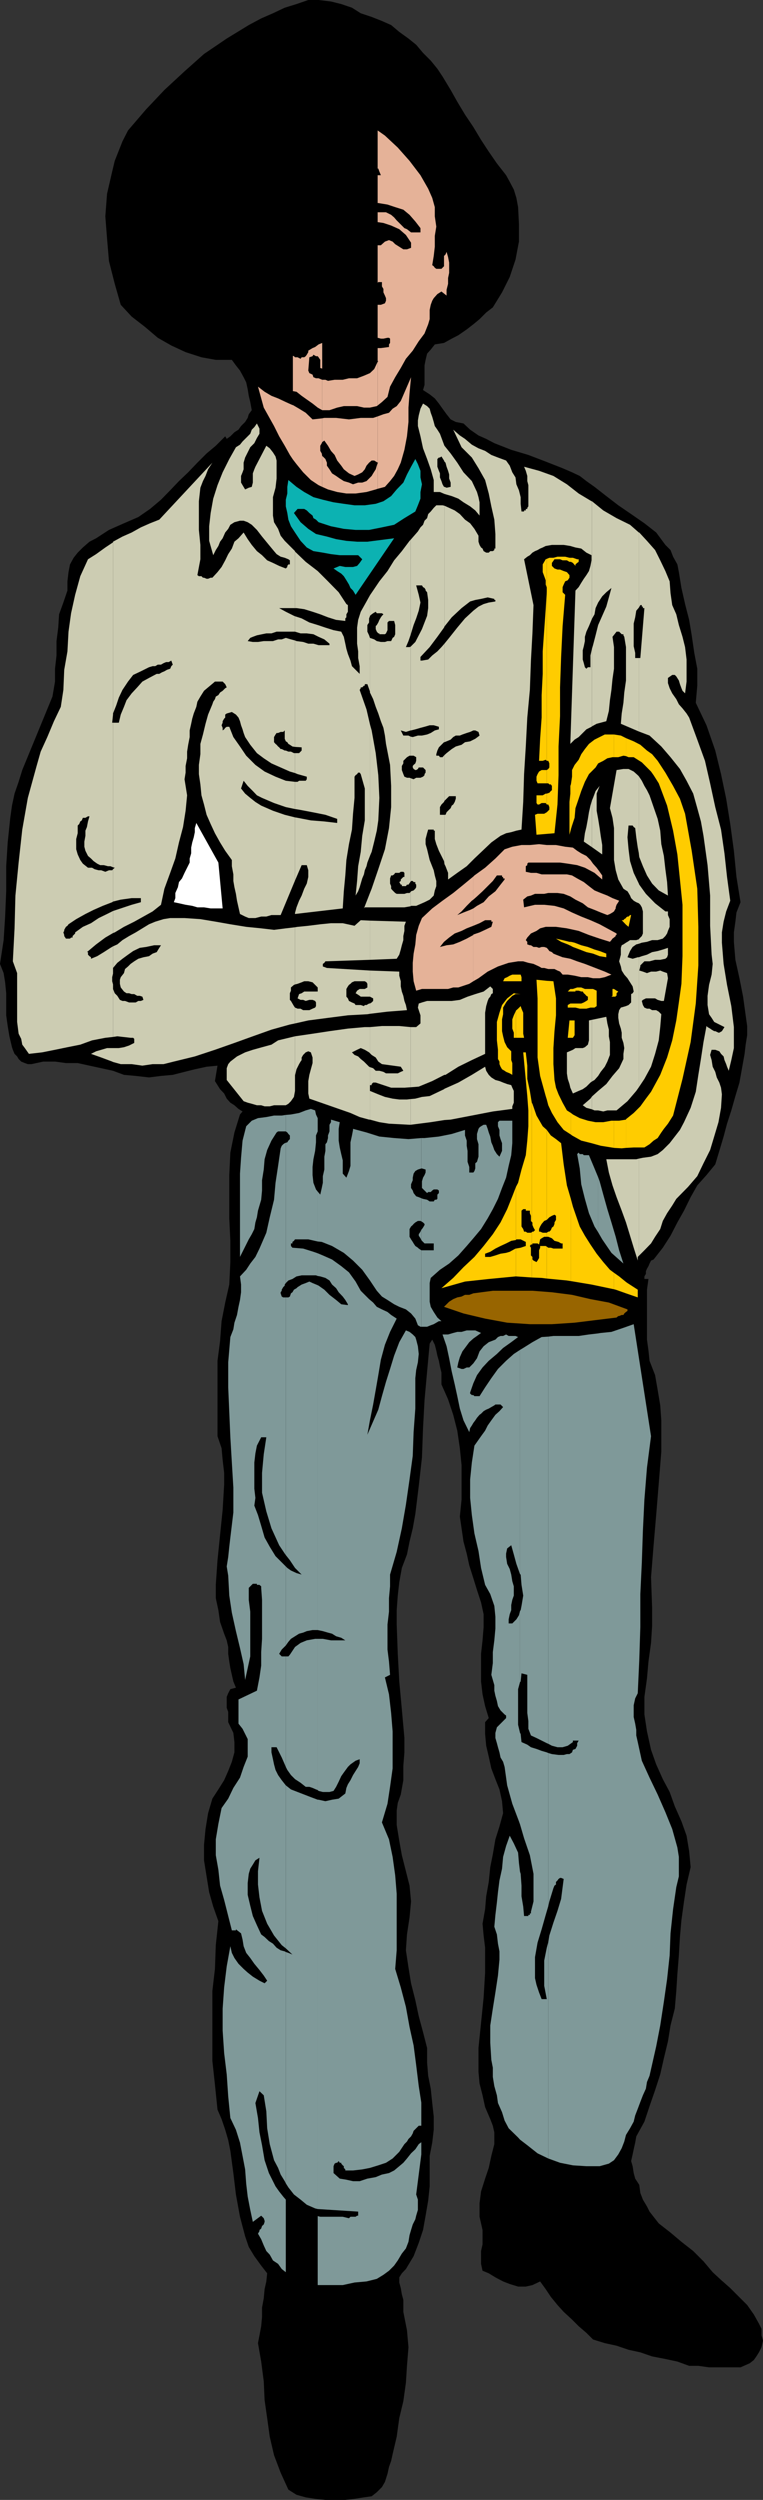 <svg xmlns="http://www.w3.org/2000/svg" width="356.398" height="1167.098"><rect width="100%" height="100%" fill="#333333" stroke="none"/><path d="m206.7 35.7 3.8 6.3 3.098 5.5 3.601 6 3.899 5.797 3.601 6 3.598 5.5 3.8 5.5 4.301 5.5 1.7 3.101L240 88.5l1.2 3.898.8 4.301.398 7.899v8.199l-1.601 8.402-2.7 8.098-3.597 7.203-4.3 7-3.102 2.398L224 149l-2.902 2.398-3.098 2.399-3.902 2.703-3.098 1.598-3.602 2-4.3.699-1.899 2.402-1.699 1.899-.703 2.902-.5 2.598v9.101l-.7 2.399 3.102 2 2.399 1.902 1.902 2.398 1.7 2.399 1.898 2.601 1.902 2.399 2.398 1.203 3.602.7 3.098 2.898 3.902 2.699 3.598 1.601 3.8 2 7.899 3.102 8 2.398 8.101 3.102 7.899 3.098 4.402 1.902 3.598 1.7 3.101 2.398 3.801 2.699 5.5 4.3 5.598 4.301 6 4.102 6.203 4.297 5.5 4.3 4.297 5.801 2.402 2.399 1.2 3.101 2 3.602.699 3.598 1.199 7.402L320 282l1.898 7.398 1.2 7.2 1.199 8.199 1.402 7.402v7.899l-.699 8 5 10.5 4.098 11.8 2.699 11 2.402 11.5 1.899 11.801 1.699 12.5L344 409.4l1.898 11.8L344 426l-.5 4.297-.703 5v4.402l.703 8.399 1.898 8.601 1.7 8.598 1.199 8.703.703 5v4.297l-.703 4.402-.5 4.301-2.399 13.398-1.898 6.301-1.902 6.7-2 6.199-1.598 6-2 6.699-1.902 6.3-4.098 5-4.3 4.801-3.102 5.5-3.098 6.301-3.102 5.5-3.199 6.2-3.601 5.601-4.301 5.5-1.2.5-.699 1.398-.5 1.2-.699 1.199-.5 1.203v1.2l-.699 1.198v1.2h1.898l-.699 5v23.3l.7 5.102.5 4.797L306 642l1.2 6.898 1.198 7.2.5 7v14.601l-1.199 14.899-1.199 14.699-1.203 14.101-1.2 14.899.5 14.203v8.598l-.5 7.902-1.199 8.7-.699 7.898-1.199 8.601v8.2l1.2 7.898 1.898 8.601 2.402 6.801 3.098 6.899 3.199 6 2.402 6.699 3.098 7 2.402 6.703 1.2 7.2.699 7.5-1.899 8.097-1.199 7.902-1.203 8.7-.7 7.898-.5 8.601-.699 8.7-.5 7.902-.699 8.2-2 7.898L312 953l-1.902 7.898-1.7 7.5-2.398 7.399-2.602 7.5L301 990.5l-3.8 6.898-.5 2.899-.7 3.101-.5 2.399-.703 3.101.703 2.399.5 3.203.7 2.598 1.898 2.902.5 3.797 1.199 3.101 1.902 3.2 1.2 2.402 4.3 5.5 5.5 4.297 5.098 4.3 5.5 4.301 4.8 4.801 4.301 5.098 3.899 3.601 4.3 3.801 3.602 3.598 4.301 4.3 3.098 4.403 2.402 4.297 1.2 2.402v3.098l.698 2.402-.699 3.098-1.199 2.402-1.203 1.899-1.2 1.699-1.898 1.5-4.3 1.902h-14.7l-5-.699h-4.3l-5.5-2-5.602-1.203-6.2-1.2-5.5-1.898-5.5-1.199-5.597-1.902-5.5-1.2-5.5-1.699-3.102-3.101-3.601-3.098-3.098-3.102-3.902-3.601-2.899-3.2-3.101-3.8-2.399-3.598-2.601-3.601-3.598 1.699-3.101.703H242l-3.902-1.203-3.098-1.2-3.602-1.898-3.101-1.902-2.899-1.2-.699-3.199v-6l.7-3.101v-6.7l-.7-3.097-.699-3.102v-6.3l.7-5.5 1.898-6 1.699-5 1.203-5.598 1.398-5.5v-5.5l-.699-3.102-1.199-3.101-2.402-5.598-1.2-5.5-1.398-5.5-.5-5.5v-11.101l1.2-11.7 1.198-11.8.7-11.7v-11.601l-.7-5.7-.5-5.5 1.2-6.8.5-6 1.199-6.7.703-6.898 1.2-6 1.198-7 1.899-6L235 846.5l-.5-5.602-1.203-5.5-1.899-4.8-1.898-5-1.203-5.5-1.2-5.098-.5-5.5V804l1.7-1.902-1.7-5.598-1.199-5.5-.699-6v-12.902l.7-6.301.5-6.2v-6l-1.2-5.5-1.902-5.8-1.7-5.5-1.898-6-1.199-5.5-1.5-5.598-.902-6.199-.801-5.5.8-7.902V684l-.8-7.902-1.2-8.2-1.898-7.398-2.402-7.203-3.098-7v-5.5l-.699-2.899-.5-2.601-.703-2.399-.5-2.398-.7-2.703-1.199-2.399-1.199 1.899-1.199 13-1.203 13.402-.7 13-.5 13.7-1.5 13.398-1.597 13-1.203 6.703-1.5 6.2-1.2 6-2.398 6.3-1.199 6.7-.703 6.198-.5 6.801v6.7l.5 13.699L186.5 785l1.2 13 1.198 13.398v6.7l-.5 6.3v6.7l-1.199 6.699-1.402 3.902-.5 3.598V852l1.203 7.398 1.2 6.7 1.898 7.5 1.699 6.699.703 7.402-.703 7.5-1.2 7.899-.5 7.402 1.2 8 1.203 7.398 2 7.899 1.598 7.5 2 7.402 1.902 7.399v6.8l.5 6.2 1.2 6 .698 6.699.7 6.3v6.2l-.7 6-1.199 6.203v14.2l-.699 6.698-1.203 7-1.2 6.7-2 6-2.398 6.199-3.601 6-1.899 2-1.199 1.902v2.399l.7 2.601.5 2.899.698 2.601v5.598l1.7 8.601.699 7.899-.7 8.703-.5 7.898-1.199 8.602-1.898 7.898-1.203 8.7-1.899 8.101-.699 3.2-1 2.8-.699 3.2-1.203 3.8-1.399 2.399L176 1163.5l-2.402 1.898-3.598.5-4.402.7-4.301.5H152l-4.8-.5-4.403-.7-4.297-1.199-3.8-2.402-3.602-7.899L128 1146.2l-2-8.601-1.203-8.7-1.2-8.398-.398-8.8-1.199-9.2-1.5-8.602.7-3.601.8-4.297.398-4.3v-4.403l.801-4.297.399-4.3.8-3.602.399-3.801L122 1057.7l-3.203-4.402-2.598-4.297-1.699-5-2.402-9.102-1.899-10.398-1.199-10-1.402-10.402-1-5-1.399-4.801-1.699-5-1.902-4.399-1.2-11.699-1.199-11.101V929.5l1.2-10.3.398-11.102 1.203-11.2-2.402-6.8-1.899-6.7L96.5 876l-1.203-7.5v-7.203l.703-7.399 1.2-7.398 2-6.8 2.8-4.302 2.7-4.3 1.898-4.301 1.699-4.297 1.203-4.402v-4.801L109 809l-2.402-5v-4.8l-.7-1.903v-5.098l.7-1.699 1-1.902 2.601-.7L109 785l-.703-3.102-.7-3.101-.5-3.098-.5-3.601v-3.2l-.699-3.101-1.199-3.098-1.902-5.5-.797-5.5-1.203-5.601v-6.2l.8-11.5 1.2-11.8 1.203-11.7.7-11.8v-5.5l-.7-6-.5-5.5-1.902-5.598v-35.203l1.199-9.2.703-9.3 1.7-8.7 1.898-8.398.5-10.5v-9.902l-.5-10.5v-20.2l.5-10.5 1.902-9.398 2.598-8.402 1.199-1.399-1.899-1.199L109.5 516l-1.902-1.203-1.7-1.899-1.199-2.398-1.902-2-1.2-1.902-1.199-1.899 1.2-7.199-5.098.5-5.5 1.2-4.8 1.198-5.5 1.399-5.5.5-5.602.703-6.2-.703-5.5-.5-5.101-1.899-11-2.398-5.5-1.203h-5.5l-5.098-.7h-5.5l-5.5 1.2H13l-1.402-.5-1.7-.7-1.199-1.199L8 493.2 6.797 492 6 490.098l-.402-1.2-1.2-5.101-.8-4.797-.7-5v-10.3l-.5-5.102-.699-4.301L0 450l1.7-11.102.698-11 .5-11.8v-11.7l.7-11.101 1.199-11.5.8-5.7 1.2-5.597 1.902-5.5 1.7-5.5L24.5 325.2l1.2-7v-6l.698-6.2v-6.703L27.2 293l.399-6.203 2-5.5 1.902-5.598v-4.3l.5-4.301.7-3.598 1.698-3.102L36.297 258l2.402-2.402 3.098-2.7 3.101-1.601 6-3.899 7-3.101 6.7-2.899 5.5-3.8 5.101-4.301 4.301-4.399 4.098-4.3 4.3-4.098L92.2 216l4.301-4.3 4.297-3.602 4.402-4.399.7 1.2 1.699-1.2 1.902-1.902 1.898-1.2 1.2-1.699L114.5 197l1.2-1.902.5-1.7 1.398-1.898-.7-3.8-.699-2.903-.5-3.098L115 178.5l-1.203-2.402-1.7-3.098-1.898-2.402-1.902-2.598h-7.5l-6.7-1.203-7.398-2.399L80 161.297l-6.3-3.598-6-5.101-6.2-4.801-5.102-5.5-2.8-9.797-2.7-10.602L50 111.297 49.2 101l.8-10.5 2.398-10.402 1.2-5 1.902-4.801L57.2 66l2.597-5.102 8.402-9.8L76.797 42l9.402-8.703 9.098-8.098L105.898 18l10.301-6.3L122 8.597l5.5-2.399 5.5-2.601 5.5-1.7L144 0h4.797l5.8.7 4.801 1.198 5 1.7 4.102 2.601 5.098 1.7 4.8 1.898 4.301 1.902 3.801 3.2L190.797 18l3.601 2.898 3.2 3.801 3.601 3.598 3.098 3.8 2.402 3.602"/><path fill="#e5b298" d="m136.797 214.5 1.703 2.2 3.098 3.8 3.601 3.598 3.598 2.402 1.703.797v-14.399l-.203-1.199-.7-1.199v-2.402l.7-1.2.203-.5v-11.101l-4.5.5-3.203-3.098-3.098-1.902-2.902-1.7V214.5m0-25.402h-.2l-3.097-1.399-3.602-1.699-3.101-1.203-3.2-1.899-3.097-2.398 2.7 9.797 2.398 4.3 2.402 4.301 2.398 4.801 2.602 4.399 2.398 4.3 1.399 2.102v-25.402m0-6.5 1.703.3 2.398 1.899 2.399 1.703 2.703 1.898 2.398 1.899 2.102 1.203v-14.203l-1.703-.7h-1.2l-1.199-.5-.398-1.199-1.5-.699L144 173l.5-6.203 1.5-.5.398-.7 1.2.7h.8l.399.5.8 1.203v3.797l.903.3v-12l-1.703.7-1.598 1.203-1.199.5-2 1.2v.698l-.703 1.2-.5.699-.7.5h-1.199l-.5.703-1.398-.703h-1.203l-.5-.5-.5-.2v16.5"/><path fill="#e5b298" d="m150.5 227.297 2.7 1.203 4.3 1.2 4.297.698h4.3l5.102-.699 4.301-1.199.898-.3v-12l-.398 1.198-.5 1.7-1.203 1.902-.7 1.2-2.398 2.398-2 .699h-1.902l-2.399.8-1.898-.8-2.402-.7-1.899-1.199L157 222.2l-1.902-1.2-1.2-1.902-1.199-1.7V216l-.699-1.703-1.203-1.2-.297-.199v14.399"/><path fill="#e5b298" d="m150.5 206.398 1-.699 1.7 2.399 1.398 2.402 1.699 1.898L157.5 215l1.898 2.398 1.2 1.7L163 221l2.598 1.2 1.699-.7 1.902-1 1.2-1.402.8-1.7 1.2-1.398 1.199-1h1.199l1.601 1v-21.602l-2.101.7H168.5l-5.5.699-6-.7h-5.5l-1 .2v11.101m0-14.898h3.398l3.602-1.203 3.098-.7h6.199l3.203.7h2.797l3.203-.7.398-.3v-20.399l-1.601 3.399-2 1.902-2.797 1.2-3.203 1.199H163l-2.902.699h-3.801l-3.098.5-1.199-.5h-1.5V191.5"/><path fill="#e5b298" d="m176.398 228.2 3.399-.903 2.402-2.7 1.899-2.398 1.699-3.101 1.402-3.098 1.7-6 1.199-6.3.699-6.7v-6.703l.5-6.7.703-7.5-4.8 11.102-1.903 2.399-1.899 1.199-1.699 1.902-2.601.7-2.7 1V216h.301l-.3.2v12m-.001-38.903 2-1.598 2.602-2.402 1.2-4.797 2.398-4.402 2.601-4.301 2.399-4.297 3.199-3.8 2.8-4.403 2.7-3.598 1.703-4.3.7-2.399v-4.3l.5-2.403.698-1.899.7-1.199 1.699-1.902 1.902-1.2 2.399 1.903v-2.703l.699-2.797v-2.703l.5-2.399v-4.8l-.5-2.598-.7-2.402-.5 1.199-.699.703v4.797l-.699.703-.5.5h-2.402l-.7-.5-.5-.703-.699-.5.7-4.297.5-4.3v-5.102l.699-4.301-.7-4.797v-4.3l-1.199-4.302-1.898-4.3-3.602-6.301-5.101-6.7-5.5-6.199-6-5.601-3.399-2.399V78.7h.301l.5 1.399.7 1.699h-1.5v13h.3L181 95.5l3.598 1.2 3.8 1.198 2.899 2.399 2.703 3.101 2.398 3.102v2H192l-1.902-1.5-1.2-.5-1.199-1.203-1.199-1.2-1.203-1.199-1.2-1.398-1.398-1.203-2.402-1.2h-3.899v4.602l2.7.399 3.601 1.199L186.5 107l3.098 2.7 2.402 3.597v2.402l-1.902.7h-1.7l-1.898-1.2-1.902-1.199-1.2-1.203-1.699-.7-1.902.7-1.899 1.703h-1.5V132l.301-.3h1.7v2l.699 1.198v1.602l.699 1.5.5 1.2v1.198l-.5 1.2-1.899.699h-1.5v15.402l1.5.399h1.2l1.902-.399h.7l.5.399v2l-.5.699V162l-3.802.5h-1.5v6l.301.2-.3.198v20.399m44.699 268.801 2.402-1.399 4.297-3.101 4.8-2.399 5-1.699 4.403-.703h2.398l2.399.703 2.402.5 2.598 1.2 1.203.698h1.2l1.898.5H259l1.398.7 1.2.5 1.199 1.402h2.402l3.2.5 3.101.7h3.098l2.402.5h3.098l2.402-.5 3.098-1.2-3.098-1.402-6.203-2.399-3.098-1.199-3.601-1.203-3.2-1.2-3.601-.699-3.098-1.199-1.199-.5-.703-.699-1.2-.5-.5-.703-.699-.797-1.199-.402H253l-1.203.402-1.2-.402H249.2l-1.199-.801h-.5l-1.203-.399V439.7l-.7-.8.7-1.2 1.703-1.902 2.598-1.2 1.699-1.199 2.601-.699h4.801l5.098.7 5.5 1.199 4.8 1.902 5 1.7 4.801 1.5.7-.802.5-.699.699-.5.8-.699v-.5H288v-.703l-7.902-4.297-4.301-1.902-4.297-1.7-4.3-1.898-3.903-1.902-4.297-1.2-4.8-.5h-4.302l-5.101 1.2-.399-3.598 1.899-1.5 1.703-.402 1.898-.801h4.301l1.899-.399h4.3l2.899.399 3.101 1.203 2.399 1.5 3.402 1.7 2.399 1.898 3.101 1.199 2.899 1.203 3.101 1.2 1.2-.5 1.199-.7.699-.5.8-1.402v-.5l.403-1.2.797-1.199.402-.699-3.101-1.203-2.399-1.2-3.101-1.199-2.899-1.199-2.601-2-2.399-1.902-3.101-1.7-2.399-1.398-2.402-.5H253l-2.402-.699H248l-2.402-.5v-2.602l.699-.5v-.699l.5-.5h14.8l3.602.5 4.399.7 3.601 1.199 4.5 2.402 3.598 3.098V408.7l-1.2-1.699-1.398-1.902L277 403.2l-1.203-1.699-1.899-1.902-2.398-1.2-1.902-1.199-2-1.5-3.598-.402-4.3-.797h-4.302l-3.601-.402-4.297.402h-3.902l-4.301.797-3.598 1.203-4.3 4.297-4.801 4.3-5 3.602-.5.5V420l1.699-1.5 2.601-2.402 4.801-4.801 1.899-2.598h2.402v.7h.5v.699h.7v.5L233.796 413l-2.399 3.098-3.101 2.402-2.399 2.7-3.101 1.698-1.7 1.2v8.101L224 431l2.598-1.402h2.902v.699h.7l-.7 2.402-2.902 1.399-2.598 1.199-2.902 1v21.8"/><path fill="#e5b298" d="M221.098 436.297v.203L218 438.2l-3.203 1.5-3.098 1.198-3.101.399-3.098.8 1.898-2.398 2.399-2 2.601-1.902 3.2-1.2 2.402-1.199 3.098-1.199v-8.101l-1.5.699L216.5 426l-2.902 1.2 2-1.7 2.402-2.602 2.398-2.398.7-.5v-10.8L216.5 413l-4.8 3.898-5 3.602-4.802 3.598-4.8 4.5-1.5 3.601-1.2 4.301-.398 4.398-.8 4.301-.403 4.301v4.098l.402 4.5 1.2 4.402 2.699-.8h12.199l2.402-.7h2.399l5.101-1.703 1.899-1.2v-21.8"/><path fill="#ccccb2" d="m52.797 495.797 3.601 1H61.5l5 .703 4.797-.703h5.101l4.801-1.2L91 493.2l9.398-3.101 9.102-3.2 8.598-3.101 8.699-3.098 8.601-2.402 2.399-.5v-7.399l-.5-.699-.7-1.199-.699-1.203-.5-.5V463.7l.5-1.199V461l1.399-1.203.5-.2v-26.699l-4.297.5-5.5.7-6-.7-7-.699-7.402-1.199-6.801-1.203-7.2-1.2-7.398-.5H79.5l-3.102.5-3.898 1.2-2.902 1.203-3.098 1.898-3.102 1.899L60.297 437l-3.098 1.898-2.402 2-2 .899V454.5v-2.602l2-2.398 2.402-1.902 2.598-1.899L62.199 444l3.098-1.5 2.902-.402 3.801-.801h3.2l-.802 1.203-1.199 2-1.902.7-1.7 1.198-2.597.5-2.402.7-1.899 1.199L61 450l-1.203 1.2-1.399 1.198-.5 1.899-1.5 1.902-.398 1.2v1.898l.398 1.703 1.5 1.898 1.2.801h1.199l1.203.399h1.2l1.398.8h1.199l1.203.399.5 1.5-1.203.5h-1.2l-1.199.703h-3.101l-1.899-.703H57.2l-1.199-.5-1.203-1.899-1.2-1.199-.8-2v-2.101 24.5l2-.301L61 484.5h1.2l.5.5v1.898l-2.403 1.2-2.399.8-2.398.399h-2.703v6.5m0-6.5H50l-2.703.8-2.399.7L42.5 492l4.797 1.7 5.101 1.898.399.199v-6.5"/><path fill="#ccccb2" d="m52.797 459.598-.399-1.5v-1.899l.399-1.699v-12.703l-1.2.703-3.097 2-3.102 1.898-2.898 1.2v-.7l-.703-.5-.7-.699V444.5h-.5l4.301-3.602L49.2 437.7l3.598-2.101v-10.301L50 426.699l-3.902 1.899L42.5 431l-3.8 1.7-3.602 2.597v.5l-.7.703-.5.5v.7H33.2l-.5.5h-1.902L30 437v-.5l-.402-1.203.402-.7v-.5l.797-1.398.703-.5.5-.699 3.598-2.402 4.3-2.399 3.801-1.902L48 422.898l4.398-1.699.399-.3v-15.102l-.399.5h-1.5L49.2 407l-1.902-.703h-1.2l-1.898-.5-1.199-.7h-1.902l-2.399-1.898-1.2-1.699-1.203-2.602-.7-2.398v-4.8l.7-2.7v-3.602L37 384.7l.5-1.199.7-.5.5-1.203h1.198l1.2-.7h.699l-.7 2.403-.5 2.598-.699 1.699v2.402l-.5 2.7v2.398l.5 1.902 1.2 2.399 1.402 1.199L43.7 402l1.698 1.2 1.399.698H48.5l1.898.5h1.2l1.199.5v-67.5h-.399l.399-3.8v-80.399l-3.598 2.399-4.3 3.101-3.801 2.399L37.5 269l-2.402 8.7-1.899 8.597L32 294.898l-.5 9.2-1.5 8.601-.402 9.399-1.2 7.902-3.199 6.7-3.101 7.398-3.098 6.8-1.902 6.7L13 372.5l-2.602 14.797L8.7 402.699l-1.5 15.399-.402 15.3L6 448.797l2 5.5v22.8l.7 5.5L9.897 485l.5 2.7 1.2 1.597L13.5 492l6.2-.703 6-1.2 5.8-1.199 6-1.199 5.5-2 6.2-1.199 3.597-.402v-24.5"/><path fill="#ccccb2" d="m52.797 435.598.8-.301 4.301-2.598 4.801-2.402L67 427.898l4.297-2.398 3.902-3.102 1.598-7.5L79.5 407.5l2.398-6.703 1.7-7.5 1.902-7.2 1.2-7.597.698-7.203-1.199-7.5.5-3.098v-3.101l.7-3.598v-3.102l.5-3.199.699-3.601V341l.699-3.102.5-2.398.703-2.402L91.7 330l.5-2.402 1.398-2.399 1.699-2.699 1.902-1.602 2.399-2 .8-.699H104l1.2 1.2.698 1.5-.699.398L104 322.5l-1.203.797L102 324.5l-1.203.7-.399 1.198-.8 1.2-.399 1.199-2 4.8L96 337.899l-1.203 5-1.2 4.399v4.8l-.699 5v4.301l.7 4.801.5 5.098 1.199 4.3 1.203 4.801 1.898 4.301 2 4.301 2.399 4.297 2.402 3.902 3.098 4.301v2.898L109 408.2v3.098l.5 2.902.7 3.098.5 3.203.698 3.098.7 3.101 2.402 1.2 1.7.699h3.097l2.703-.7h2.398l2.399-.699h4.3l6.7-16.101v-29.5l-4.797-1.2-5.5-1.898-5.5-2.402-2.703-1.7-2.399-1.898-2.398-2-1.902-2.402 1.199-3.598 1.902 2.398 2.399 2.399 1.902 2 2.398 1.203 5.602 2.398 5.5 1.899 4.297.902V365l-4.297-.5-4.8-1.902-5.102-2.399-4.301-3.101-4.297-4.301-2.902-4.297-3.098-4.402-1.902-4.801h-1.2l-.699.5-.5.703-.699.5v-1.203l-.5-1.2.5-1.199v-.699l.7-1.199.5-.5v-1.402l.698-.5 2.399-.7 1.902 1.2 1.2 1.402.699 1.7.5 1.898.699 1.902.5 1.7.703 1.898 2.398 3.601 3.102 3.899 3.2 2.402 3.597 2.398 4.3 1.899 4.301 1.902 2.399.7v-9.301h-.5l-1.399-.7H134.7l-1.199-.5h-.5l-1.402-.699h-.5l-.7-.8-.5-.399-.699-.8-.5-.403-.699-.797v-2.402l.7-1.2.5-.699h.698l1.2-.5h1.199L133 341v3.898l.5 1.2.7.402.5.797.698.402 1.2.801 1.199.2V299l-1.899-.5-2.398-.703-1.902.703h-1.7l-2.398.797h-4.3l-2.7.402h-2.402l-2.399-.402 1.2-1.5 1.199-.5 1.902-.7 2.398-.5 2-.398h2.399l2.402-.8h8.598v-7.2l-.5-.199-3.797-1.902-3.102-1.7h7.399v-26.601L133 252.5l-1.902-2.402-1.2-3.2-1.898-3.101-.5-3.098v-8.601l1.2-4.399.5-4.3V215l-.5-1.902-1.2-1.899-1.5-1.902-1.602-1.2-5.101 9.801-.5 1.2-.7 1.902v4.297l-.5 2-1.398.402-1.699.801-1.203-2-.7-1.203v-3.098l.7-1.699.5-1.402V216l.703-2.402 1.2-2.399 1.198-2.402 1.899-1.899L120 204.5l1.2-2v-2.402l-1.2-2.399-1.203 1.7-1.2 1.199-.699 1.902-2.398 2.398-1.203 1.2-1.2 1.5-1.898 1.199-3.101 5.5L104 220.5l-2.402 6-2 6.297-1.2 6.703-.699 6.2v6.8l1.899 6.7 1.199-2.403 1.203-1.899.797-2 1.203-1.601 1.2-2.7 1.398-1.699 1-1.898 1.902-1.203 2.598-.7h1.699l1.902.7 1.899 1.203 2.402 2.398 2.398 3.102 3.2 3.898 2.402 2.899 1.2 1.402 1.898 1.2 1.902.5 1.7.699.698.5v1.902h-.699l-.5.7v.5l-.699.698-3.102-1.199-2.898-1.402-2.703-1.2-2.399-2.398-2.398-1.902-2.402-2.899-1.899-2.699-1.902-3.101-2.399 2.699-1.898 1.601-1.203 3.2-1.7 2.601-1.398 2.899-1.699 3.101-1.902 2.399-2.399 2.601h-.8l-1.2.5H96.5l-1.203-.5h-.5l-.7-.699h-1.199l-.699-.5 1.399-7.402v-6.7l-.7-7V234l.7-6.3 1.199-3.102L96 222.199l1.2-3.101 2-3.098-24.802 26.598-4.3 1.699-4.301 1.902-4.297 2.399-4.3 1.902-4.403 2.398v80.7-.5l1.5-3.801 1.203-3.598 1.7-3.601 2.597-3.899 2.402-3.101 3.598-1.7 3.8-1.898 1.7-.5H72.5l1.2-.703h1.5l1.198-.7 1.2-.5h1.199l1.203-.699.7 1.899-.7.703-.5 1.2-1.5.5-1.203.698-1.2.5-1.199.7H73.2l-3.601 1.902-3.098 1.7-2.402 2.698L61.5 323.7l-2.402 3.2-1.2 3.101-1.5 3.598-.898 3.8h-2.703v67.5l.8.2-.8.699v15.101l3.601-.898 5.102-.703h4.297v1.902l-4.297 1.2-7.203 2.398-1.5.5v10.3m85 66.5.703-2.899 1.2-2.402.698-1.2.5-.699V493.7l.7-1.199.5-.5.699-.703 1.203-.5 1.2.5.8 2.402v2.598l-.8 2.902-.7 2.598-.5 2.902v5.801l.5 2.398 19.2 6.7 4.3 1.902 4.398 1.2h.399v-24.5l-.399-.2-1.199-1.203-1.199-1.2-1.5-1.199-1.203-1.199-1.7-.699-1.199-1.203 2.399-1.2 1.703-.8 1.898.8 2 1.2.399.402v-12.2h-2.399l-7.898.7-8.602 1.198-7.898 1.2-8.203 1.199v18.3"/><path fill="#ccccb2" d="m137.797 483.797-7.899 1.902-3.101 2-4.399 1.2-4.3 1.199-3.598 1.199-3.8 1.902-3.102 2.399-1 1.199-.7 1.902v5.5l7.899 9.899 1.902.699 1.899.5L120 516h2l1.598.5H126l2-.5h5.5l1.2-.703 1.198-1.2 1.399-2 .5-2.8v-25.5m0-6 6.203-1.399 9.2-1.199 9.3-1.199 9.098-.5 1.199-.203V468.5h-.399l-1.199.7h-.8l-.399.5-1.5-.5h-2.402l-.5-.7-1.2-.5-1.398-.703-.5-1.2-.703-.8v-3.598l.703-1.199.5-.703.7-.5.698-.7 1.2-.5h4.8l.801.5.399.7V461l-1.2.7H168l-1.203.8-.7 1.2.7.398 1.203.8.5.399h4.297v-12.2l-20.098-1.199-1.902-.699V450l.703-.5.5-.703 20.797-.7v-18.3l-4.297-.2-2.902 2.602-5.5-1.199h-5.5l-5 .5-5.598.7-5 .5-1.203.198v26.7l1.203-.301 1.898-.7 1.2-.5H144l2 .5 1.2 1.2 1.198 1.203v1.898h-6.3l-1.2.801-1.199.399-.699 2 1.398.699h1.2l1.199.5 1.703-.5h1.5l1.2.5.398.703v1.7l-.399.698-1.199.5-1.5.7h-2.902l-1.2-.7H139l-1.203-.5v7.399m0-51.097 22.3-2.602.5-8 .7-7.399.5-7.199 1.203-7.402 1.398-6.801.5-7.399.7-7.398v-9.902l.5-.7.699-.5.5-.699H168l.5.7 1.898 6.699V383l-1.199 7.2-.699 7.5-1.203 6.698-.5 6.899-.7 6.8 1.2-2L168 414.2l.5-1.699.7-2.402.8-1.899.398-1.902.801-1.899.399-1.699 1.199-3.101v-61.5l-1.598-6.899-3.199-9.101.5-.801v-.399h.7l.8-.8h.398v-.7h1.2l1.199 3.399v-25l-.399-1.2-.8-1.699v-3.101l.8-1.2V288.7l.399-1v-9.8l-1.598 2.898-2.699 4.8-1.203 3.801-.5 3.602v7.5l.5 3.598v3.101L168 311v3.598l-1.902-1.899-1.7-1.699-.699-2.602-1.199-3.101-.703-2.399-.5-2.398-.7-3.203-1.199-2.399-3.601-.699L152 293l-3.602-1.203-3.898-1.2-3.602-1.898-3.101-1v7.2l2.601.8h2.899l3.101.399 2.399 1.199 2.703 1.203 2.398 2v.7h-5.101l-2.399-.7H144l-2.402-.8-3.098-.403-.703-.297v49.7l3.101.198v1.5l-1.199 1.2h-1.902v9.3l1.203.5 4.297 1.2v1.199l-.5.703h-3.098l-.699.5h-1.203v12.7l1.902.3 6.301 1.2 6 1.198 5.5 1.899v1.902l-6-.699-6.3-.5-6.2-1.203-1.203-.2v29.5l3.101-7.199h2.399l.703 2.399v3.101l-.703 3.102-1.2 2.398-1.199 3.2-1.199 2.402-1.199 3.098-.703 2.601v.5"/><path fill="#ccccb2" d="M137.797 283.898h.703l3.598.5 3.902 1.2 3.598 1.199 3.601 1.402 3.801 1.2 4.297.5v-1.2l.5-.5v-1.402l.703-1.2V282.5l-.703-.5-3.598-5.5-5-5.102-4.8-4.8-5.602-4.301-5-4.797v26.398m35 238.802 4.402 1.198 4.5.7 9.598.5h.5v-12l-1.7.199H186.5l-3.102-.399-3.601-.8-3.098-1.2-3.902-1.601v-2.7h.8v-.5l.7-.699h1.203l3.598 1.2 3.601 1.199h6.2l2.898-.2V479.5l-5.297-.5h-8.102l-5.601.5v12.2l.8.8 1.903 1.2 1.2 1.898 1.698 1.199L187.2 498l1.2 1.898-1.2.5-1.402.7h-5.5l-1.2-.7-1.898-.5h-1.7l-1.203-1.199-1.5-.5v24.5m0-49.402 8.203-1 9.098-.7-.5-2.398-.7-1.902-.5-2.399-.699-2-.5-2.398v-2.402l-.699-2.598v-1.902l-13.703-.5v12.199l1.5.8v1.2l-.7.703-.8.5v4.797m0-25.199 12.5-.5 1.203-1.899.7-2.402.5-2 .698-2.399V437l.5-2.402v-2.399l.7-1.902-16.801-.5v18.3m0-24.499h16.101l2.899-.5v-6.7l-.5.5h-1.2l-1.199.399h-3.601l-.7-.399-1.199-1.199-.699-.8v-1.2l-.5-1.199v-2.402l.5-1.399h.7l.699-.5.5-.699h1.902l.7-.5h1.198l.5.5v1.898h-.5l-1.199 1.2v.699l-.699.5.7 1.203h.5v.7h1.898l.5-.7h.699l1-1.402v-48.301l-.5-.2h-1.2l-1.199-.5-.5-1.199-.699-1.898v-1.902l.7-1.2V355.2l1.699-1.699 1.199-.703h.5v-8.899l-1-.5h-2.399L187.2 341l2.399.7 2.199-.7v-39.102l-.5.2h-1.7l1.2-2.801 1-2.899V252l-.5.5-3.598 4.797-3.601 4.3-3.098 5-3.8 4.801-2.903 4.301-1.5 2.2v9.8-.199l.8-.703.7-.5 1.203-.7.5.7h2.398l.7.5-.7.703-.5.7-.699 1.198-.5 1.2-.699 1.199-.5.5v1.402l.5 1.2.7.8h.5v.399h2.597l.5-.399.703-1.5v-3.601l.7-.7h2.398l.5 1.899v4.3l-.5 1.2-.7.5-.699 1.5H181l-1.203.402h-1.899l-1.898-.402-1.203-.797-2-.703v25.5l1.5 3.101L175.5 330l1.2 3.098 1.198 3.601 1.2 3.098.699 3.601.5 3.899 1.902 9.8.5 9.801v9.899l-1 9.8-1.902 9.903-3.098 9.297-3.101 9.101-.801 2v6.7m0-6.7-2.797 7.2.398-.5h2.399v-6.7"/><path fill="#ccccb2" d="m172.797 399.598.8-1.899 1.2-4.8 1.203-5.102.7-4.797.5-10.5-.5-10.602-1.2-10.3L173.598 341l-.801-2.902v61.5m19 125.5 9.402-1.2 6.399-1v-14.601l-.2.203-6.699 3.2-3.601.398-3.098.8-2.203.2v12m0-17.5 3.8-.301 6.301-2.598 5.7-2.902v-34.5H199.5l-2.402.703-1.5.5-.399 1.898.399 1.2.8 2.402v3.797l-2 1.703h-2.601v28.098m0-84.5.203-.2h2.398l3.899-1.699 2.402-1.199 1.899-1.902.5-2.399.699-2v-2.402l-.7-2.598-.5-2.402-1.898-4.797-1.199-5-.703-2.402v-2.399L199.5 389l.5-1.703h2.598v.5h.5v3.902l.699 2.399 1.203 3.101 1.2 2.399 1.198 2.402.2 1.398v-23H205.5v-3.601l.7-1.2 1.198-1.199.2-.5V352.5l-.899 1H205.5l-.5-.703h-1.203v-.7l.5-1.699.703-1.5 2.398-2.398h.2v-46l-1.399 1.598-1.902 2-2.399 1.902-1.898 1.898-2.902.5h-.7V306.7l4.301-4.601 3.598-4.801 3.101-4.297.2-.5v-56.402l-.899-.2h-2.902l-1.2 1.2-1.398 1.699L200 240l-.5 1.898-1.203 1.2-.7 1.902-1.199 1.2-1.199 1.898-3.402 3.902v44.398l.203-.699 1.2-3.902 1.198-3.098 1.2-3.601.8-3.801-.8-3.598-1.2-4.402h2.7l.5.8.699.403.5.797v.402l.703.801.5 3.598v3.8l-.5 3.602-1.203 3.098-1.2 3.101-1.5 2.899-1.597 3.101-2.203 2.2V341H192l2-.5 2.398-.703 1.899-.5 2.402-.7h1.899l2.402.7v1.203l-1.902.5-1.899 1.2-1.699.698-2.402.5h-1.899l-2.402.7-1-.2v8.899h1.402l1.2.703v1.7l-.399 1.198-.8.7-.403.5v.699l.402.703.801.5h.398l.801-.5.399-.703h2l.699.703.5.5v1.2l-.5.698v.5l-.7.7-1.199.5h-2l-1.199.699-1.402-.5v48.3l.203-.3h.797l.402.5H194v.703l.398.5v1.2l-.398.698-.8.801-1.2.399-.203.3v6.7m15.801 99.8 2.902-.199 9.898-1.902 9.801-1.899 9.098-1.199V516.5l.703-1.703v-5.5l-.703-1.5-.5-1.2-1.899-.5-1.898-.699-1.703-.699-1.899-.5L229.5 503l-1.203-1.203-1.2-1.899-.5-1.898-6.199 3.797-6.3 3.601-6.5 2.899v14.601m0-21.101h.5l6-3.797 6.3-3.102 6.2-2.898v-19.203l.5-3.098.699-2.402.5-1.2.703-.8.5-1.2.7-.398v-2L229 460.5l-3.102 2.398-3.898 1.2-3.602 1.199-3.601 1.5-3.797.5h-3.402v34.5"/><path fill="#ccccb2" d="m207.598 403.398.5 1 1.199 3.102v3.098l4.3-3.098 4.403-3.102 3.598-3.601 3.8-3.598 4.102-3.902 4.297-3.098 2.601-1.199 2.399-.5 2.402-.703 2.399-.5.8-12.899.399-13 .8-12.898.7-13.5 1.203-12.902.5-13.7.7-12.699.5-13.199-4.403-21.402 1.5-1.2 1.203-.699 1.2-1.199 1.198-.703 1.2-.5 1.199-.7 1.203-.5 1.398-.699 2.899-.5h5.5l3.101.5 2.399.7 2.703.5 2.398 1.902 2.399 1.2v2.398l-.5 2.601-.7 2.399-1.199 1.902-1.199 1.7-1.199 1.898-1.203 2-1.5 1.601-2.399 71.598 2-2 1.899-1.2 1.902-1.898 1.7-1.699 2.398-1.203.203-.2v-36.199l-.703 3.102v5.5h-1.2l-.699.7-.699-.7-.5-1.902-.5-1.7v-4.3l.5-1.899.5-2.402v-2l.7-2.399 1.199-2.601 1.199-2.899.203-.5V234h-.203l-6-3.602-5.5-4.3-6.297-3.899-6.703-2.402-7-1.899.8 1.899.7 2.402v2.399l.5 1.902v9.898l-.5.7v.5h-.7v.699h-.8v.5h-1.2l-.398-3.598v-3.101l-.8-3.2-1.2-2.8-.402-3.2-1.5-2.398-1.2-3.102-1.699-2.398-3.8-1.402-3.098-1.2-2.902-1.898-3.098-1.203-3.102-1.7-3.199-2.699-2.402-1.601-3.098-2.7 3.899 8.2 4.8 4.8 3.102 5 3.098 5.5 1.699 6.301 1.203 6 1.398 6.2.5 6.699v6.8h-.5v.7l-.699.5H229l-.703.703h-1.2l-1.199-.703-.5-1.2-.699-.5-.699-1.199-.5-1.5v-2.8l-1.902-3.2-2-2.601-2.399-1.7-2.402-2.597-2.399-1.703-2.601-1.2-2.2-1V292.5l3.403-4.3 4.598-4.302 4-3.101 2.402-.7 2.7-.5 3.097-.699 3.101.7v.5h.5v.699l-3.101.5-2.399.703-2.398 1.2-2.402 1.898-3.899 3.601-3.601 4.301-3.801 4.797-2.2 2.703v46l1-.402 1.903-.801 1.2-1.2 1.198-.699h1.899l1.203-.5 2-.699 1.598-.5 1.5-.699H222l1.5.7.5 1.698-2 1.5-2.402 1.2-2.399.402-1.601 1.2-2.7.8-1.898 1.2-2.402 1.898-1 .902v21.398l2.199-2.199h3.101v1.2l-.5 1.5-.699 1.199-.699.5-.5 1.199-1.902 1.902-.5 1.2h-.5v23"/><path fill="#ccccb2" d="m207.598 230.598 1 .3 2.402.7 3.098 1.199 2.402 1.703 3.098 1.898 2.402 1.899 2 2.402V234.5l-.5-2.402-.703-2.399-2.399-5.101-3.898-4.098-2.902-4.5-3.098-4.3-2.902-3.602v7.402l.5.5.5 1.898.699 1.899.5 1.703v1.898l.703 1.899v2l-1.902.402-1-.402v3.3m0-3.3h-.2l-.699-1.2-.5-1.5-.699-1.699V221l-.5-1.203-.703-1.899v-3.601l.703-.7h.5l.7-.5 1.198 1.903.2.5v-7.402l-.2-.5-1.898-5.098-1.203-1.902-1.2-1.7-.5-1.898-.699-2.402-.699-1.899-.5-1.902-1.199-1.2-1.902-1.199-1.2 2.399-.8 3.101-.399 2.399v2.601l1.2 4.801 1.199 5.598 1.902 5 1.7 4.8 1.398 5v5.602h2.902l2.098.899v-3.301M276.5 517.898l1.2.5h1.698l2.399.5 1.902-.5H288l5.098-4.3 4.101-4.801 1.2-1.7v-60.699h-.5l-2.399.7-2.402-.7 1.199-2.898 1.203-1.902 1.7-1.2 1.198-.3V438.5l-1.199.398h-2.902l-1.2.801-.699.399-1.199.8-.8.399L290 442.5v3.2l-.8 3.097.8 2.402.398 1.899 1.2 1.902 1.5 1.7 1.199 1.898 1.203 1.902.5 2.398-.5.801-.703.399V468l-1.2 1.2-1.199.5-2.398.698-.8 1.2-.403 1.902v1.7l.402 2.597.801 2.402.398 1.899v2.402l.801 2.398.399 2.399-.399 2.703v2.398l-2 4.301-3.101 3.598-2.899 3.8-3.8 3.2-2.899 2.601v6"/><path fill="#ccccb2" d="m276.5 511.898-.703 1-3.598 3.102 1.7 1.2 1.898.5.703.198v-6m0-7 1.2-.699 1.698-1.902 1.2-1.899L282.5 498l1.2-2.402 1.198-3.098v-6l-.5-2.703v-3.098l-.699-2.902-.5-3.098-6.699 1.399v28.8"/><path fill="#ccccb2" d="m276.5 476.098-1.402.3v9.301l-.5 2-1.399 1.2-1 .398h-3.402l-1.2.8-1.597.7-1.203.5v9.8l.402 2.602.801 2.399.398 1.699 1.2 2.703 2.699-1.203 1.902-.797 1.7-1.203 1.898-1.899.703-.5v-28.8m0-80.598 4.797 3.398V394.5l-.7-4.3-.5-3.602-.699-4.301-.699-3.797v-8l1.399-3.602-1.899 2.399L277 372.5l-.5 1.2v21.8"/><path fill="#ccccb2" d="m276.5 373.7-.703 2.398-.7 3.101-.5 3.098-.699 3.8L273.2 389l-.5 3.898 3.801 2.602v-21.8m-.001-34.602 2.2-1.2 1.898-.5 2.601-.699 1.2-4.8.5-5 .699-4.801.5-5.098.699-4.8v-10.102l-.7-4.801 1.903-2.399h1.2l1.198 1.2h.801v.5l.399.699.8 4.8V317.7l-.8 5.598-.399 4.8-.8 5-.399 4.801 8.398 3.602v-34.3H296.7v-2.403l-.699-3.098v-10.601l.7-2.899.5-3.101 1.198-1.399v-35.101L294.297 245 288 241.898l-6.203-3.601L276.5 234v54.898l1.2-2.101.5-2.899 1.198-2.601 1.899-2.899 1.902-1.898 2.399-2-1.2 4.398-1.199 4.301-1.902 4.301-1.899 4.297-1.199 4.8L277 301.2l-.5 1.7v36.199"/><path fill="#ccccb2" d="m298.398 586.297 2.602-2.598 3.098-3.199 1.902-3.102 2.398-3.601 1.2-3.797 2-3.602 2.402-3.601 1.898-3.098 5.5-5.601 4.301-5 2.899-6 3.101-6.2 1.899-6.3 2-6.7 1.199-6.699.402-6.3-.402-3.102-.797-2.399-1.203-2.398-.7-2.602-1.199-2.398-.5-3.102-.699-2.398.7-2.402h1.699l1.902.699.797 1.203 1.203 1.2.398 1.698.801 1.899.399 1.203.8 1.898 1.2-5 1.199-5.601V479.5l-1.2-9.8-2-9.903L338 450l-.8-9.902v-4.801l.8-5 1.2-4.797 1.898-5-1.5-11.102-1.2-11-1.601-11.101-2.7-10.5-2.398-11.098-2.402-10.5-3.598-9.902L321.9 335l-1.2-1.902-1.902-2.399-1.7-1.902-1.199-2.399L314 323.7l-1.203-2.402-.797-2.399V316.5l2-1.402h1.2l.698.699 1.2 1.902.5 1.7.699 1.898.5 1.203 1.203 1.2.7-5.5v-10.302l-.7-5.8-1.203-4.801-1.7-5.5-1.199-5L314 282.5l-.8-5.602-.403-5.5-2-4.8-2.399-5-2.398-4.801-3.8-4.297-3.602-3.902h-.2v35.101l.7-1.199h.699v.7h.5v.698H301l-1.902 23.301h-.7V341.5l5 1.898 5.5 5.102 4.301 5 4.399 5.5 3.101 5.5 3.098 6 1.902 6.797 1.7 6.203 1.199 6.7 1.902 13.698 1.2 14.2v14.101l.698 13.5.5 4.301-.5 5-1.199 4.797-.699 5.101v4.301l.7 4.301 1.198 1.7 1.2 1.898 2.402 1.199 2.398 1.203-1.199 1.898-1.199.7h-.402l-1.5-.7h-.5l-1.2-.699-.699-.5-1.199-.699-.5-.5-1.402 7.5-1.2 7.898-1.199 7.399-1.199 7.902-2.402 7.5-3.098 6.7-1.902 3.601-2.399 3.098-2.402 3.101-3.2 3.2-2.398 1.898-3.101 1.203-3.801.5-1.899.398v45.399"/><path fill="#ccccb2" d="m298.398 540.898-1.199.301h-14l1.2 6.2 1.699 6 1.902 5.5 2.398 6.3 2 5.5 1.899 6.2L296 582.5l1.898 6v-1.703l.5-.5v-45.399m0-33.3 2.602-3.899 3.098-5.699 1.902-6 1.7-6.3.698-6.2.5-6-1.199-1.203-1.199-.7h-1.902l-1.2-.699H302.2l-1.199-.5-.703-1.199-.5-1.902.5-.5 1.402-.7h4.3l1.2.7 1.698.5h1.2L312 456.699l-.402-2.402-2-.7-1.2-.5-1.898.5h-2.402l-1.899.7-1.902-.7-1.7-.5.5-1.898v-.5l1.903-1.902h2.398l2.602-.7h2.398l2.399-.5.8-.699.403-1.199V442.5l-2.402.797-2.399.703-2.601.5-2.399 1.2-2.402.698-1.399.5v60.7m0-67 1.399-.5 2.402-.399 2.399-.8h2.601l2.399-.7 1.199-1.199.8-1.203.403-1.2.797-1.898v-3.601l-.797-1.899V425.5h-1.203L306 421.7l-4.3-4.403-3.102-4.297-.2-.5v9.2l.7.698.699 1.2.5 1.902v10.297l-.5 1.203-1.2 1.2-.199.3v2.098m0-28.098-2.398-5-1.703-5.5-.7-5.5-.5-5.602.5-5.5h1.903l.5.7.7.5.5 4.3.698 4.801.5 2.7v-36l-.5-.5-1.898-1.7-2.402-1.199h-2.399l-3.199.5-3.102 17.797 1.2 4.5.699 4.8V401.5l.8 4.797 1.2 4.3 2.402 4.301 1.2.801.699.399.5.8.699 1.2.5 1.199L296 420.5l1.2.7 1.198.5v-9.2"/><path fill="#ccccb2" d="m298.398 398.398.2 1.7 1.699 4.3 1.902 4.301 2.399 3.801 3.101 3.2 4.301 2.398-.402-6.301-.801-6-.7-6.2-1.199-5.5-.5-6.3-1.199-5.5-1.902-5.5-1.899-5.5-1.199-2.399-1.199-2-1.203-2.398-1.399-2.102v36"/><path fill="#0cb2b2" d="m194 238.797-5.102 3.101-4.8 3.102-5.7 1.2-6 1.198h-6.3l-5.5-.5-6-1.199-5.801-1.902-1.2-1.2-1.199-.699L146 240.7l-1.5-1.199-1.203-1.203-1.2-.7H139l-1.703 1.903 3.101 4.297 3.602 3.101 3.598 2.399 5.101 1.203 4.301 1.2 4.797.8 5 .398h4.8l12.5-1.601-18 26.402-1.199-2-1.199-1.199-.699-1.602-1.203-2-1.2-1.898-1.199-1.203-1.898-1.2-1.703-1.199 1.703-.699 1.2-.5 2.597.5h3.601l1.899-.5 1.203-1.402 1.2-1.7-1.903-1.898h-8.598l-4.101-.5-3.801-.699-4.399-.703-3.101-1.7-2.899-3.097-2.601-3.902-1.899-2.899-1.199-3.101-.5-3.098-.699-3.102v-3.101l.7-2.899v-3.101l.5-3.2 3.8 3.2 3.598 2.402 4.3 2.399 4.399 1.199 5 1.203 4.8.7 5 .698h4.801l5.102-.699 3.598-1.199 3.601-2.402 2.598-3.098 3.101-3.203 1.7-3.797 1.902-3.602 2-3.601 1.2 2.402 1.198 3.098v3.101l.7 3.2-.7 3.601v3.098l-1.199 3.101-1.199 2.899"/><path fill="#fc0" d="M185.797 543.098v7.199l-.5 7.402v14.2l.5 6.699.703 7.5 1.2 6.699 1.898 7.402-.7 4.301-1.199-1.203-1.199-1.2-1.203-1.898-.7-1.902-.5-1.7V594.7l-.699-1.902-.699-1.7-.5-6.199-.5-5.601-.699-6.2v-6l.7-6.199.5-6.3.5-6 1.398-5.5h1.699M241 595.898l7.398.5V586.5l-.398-.402V582.5l-.5-.8.5-.7h.398v-5.703l-.398.203h-1.703l-.7-.5h-.8l-.399-1.203-.8-1.2V565.2l.8-.699h1.2v.7h1.902v1.198l.5 1.2V570l.398.5v-55.703l-.898-5.5-1.203-5.598V497.5l-.7-6.203h-1.199l1.2 12.902.699 7.5.5 6.7v7.398l-.5 6.703-.7 6.797-2 6.703-1.597 6.2-1 1.898v24.8l.2-.3h2l2.398 1.199v1.902l-2.399.801-2.199.398v13"/><path fill="#fc0" d="M241 582.898h-.203l-2.7 1.5-1.699.5-2.601.399-2.399.8-2.398.7h-2.402v-1.5l2.402-.899 2.398-1.5 2.399-1.199 2.601-1.199 2.399-1.203 2.203-.399v-24.8l-1.703 4.402-2.399 6-3.101 6.2-3.598 5.5-4.3 5.5-4.301 5.097-5.098 4.8-4.8 5-5.5 4.801 11-3.101 11.097-1.2 12.5-1.199H241v-13m0-98.398h3.797l-.399-1.902v-9.801l-.8-1.899-.399-1.199-1.199 1.2-1 .898V484.5"/><path fill="#fc0" d="m241 471.797-.203.5L240 474l-.703 1.898v4.301l.703 1.899v2.402h1v-12.703m0-7.699h2.2l-2.2-.2Zm0 0"/><path fill="#fc0" d="m241 463.898-1-.199-3.102 2.399-2.398 3.101-1.203 3.598-1.2 4.3v8.602l.5 4.399v4.3l.7 1.2v1.199l.5 1.203.703 1.2 1.2.698.698.5 1.7.7 1.199.699v-5.5l-.5-1.399v-4.101l-1.899-1.899-1.199-2.398-.699-2.703-.5-2.399v-5.5l.5-2.398v-3.102l1.398-2.398.5-.703 2.399-2.399 1.5-.8H241v-.2m0-5.8h2.598v-1.899l-.399-1.199H241v3.098m0-3.098h-1.703l-1.2.5-1.199.7-1.199.5-.699 1.398h6V455m7.398 141.398 4.602.2 2.398.3V582l-.5-.3h-2.601v.8l-.5 1.2v3.597l-.7 1.203-.5.7-1.398-.7-.5-.5v-1.203l-.3-.297v9.898M248.398 581h.301v-.5h2.399l.699.5.5-2.402.703-.5 1.2-.7h1.198V575.5H253.5l-1.203-.5h-.5v-1.203l.5-1.2.703-1.199 1.2-1.398 1.198-.5v-42l-1.898-1.703-2.902-5-1.899-5.5-.3-.5V570.5l.3.2v1.198l.5 1.2.7 1.199-.7.703h-.5l-.3.297V581"/><path fill="#fc0" d="m255.398 596.898 9.399.899 1.902.3v-38.199l-1.902-6.5-1.5-9.8-1.2-9.899-2.398-1.902-2.402-1.7-1.899-2.597v42l1.2-1.203 1.199-.7 1.203-.5.7.5v1.903l-.7 1.2v.698l-.5 1.2-.703.5-.5 1.199-.7.703h-.5l-.699.5v1.898h.7l1.699.7 1.203 1.199 1.898.5 1.2.703h.699v2.398H258.5l-1.203-.398h-1.2l-.699-.5v14.898m0-83.601.7 2.703 1.699 3.598 2.601 4.3 2.899 3.602 3.402 2.2v-10.102l-1.902-1.2-2-3.601-1.899-3.899-1.199-3.101-.699-3.598-.5-7.402v-7.5l.5-7.899.7-7.398v-7.902l-1.2-8-3.102-.2v55.399m0-55.399-4.8-.5.5 8.7v27.601l1.199 8.598 2.601 9.402.5 1.598v-55.399m0-68.601L259 389l1.398-13.402.5-13.7V348.5l.7-14.203v-13.399l.5-14.199.699-14.402L264 277.699l-1.203-1.199v-2.402l.5-1.2.703-1.5 1.2-.5.8-1.199V268.5l-1.203-1.402-1.5-.5-1.7-.7h-1.199l-1.398-.5-1.203-1.199v-1.402l1.203-1.7h2.598l1.199.5h2l1.203.7h.7v-1.899h-.7l-2-.5h-3.602l-1.898.5h-1.902l-1.2.5V355.2h.7l.5 1.2v1.898l-.5.703-.7.5v6.2h.7l.5.5h.699l.5.698v2l-.5.399-.7.8-1.199.403v5.098h.7l.5 1.199V378l-1.2 1.2v10.097m0-10.097-1.199.698h-3.101l-1.2.5.7 9.301 4.8-.402v-10.098"/><path fill="#fc0" d="M255.398 370.5h-.5l-1.398.797h-2.902v3.601l.5.7h.699l1.203-.7h1.898l.5.7V370.5m0-11H253l-1.203.7-.7 1.198-.5 1.2v1.902l.5 1.2h4.301v-6.2m0-83.3-.5 8.198-.699 9.801-.699 9.899v10.5l-.5 9.902V335l-.703 9.898-.5 10.301h1.703l1.398-.5.5.5v-79m0-15.301-.5.2-.699 1.199-.699 1.203v3.598l.7 1.902.698 1.898v2l.5 1.399v-13.399m11.302 337.2 9.597 1.601 10.5 2.2v-7.7l-1.899-1.402-3.101-3.598-3.098-3.902-2.902-4.297-2.598-4.102-2.402-4.3-3.2-9.301-.898-3.399v38.2m.001-68.398.5.398 4.3 2.402 4.797 1.2 4.3 1.198 5 .801 1.2.2v-12.7h-1.2l-3.8.7h-3.598l-3.601-.7-3.801-1.199-3.2-1.703-.898-.7V529.7m.001-45.2h.898l.8-1.203v-6.899H266.7v8.102m0-8.102h-.7l-.8 8.102h1.5v-8.102m0-6h2.097l2 .5h3.101l1.899-.5h1.902l1-.699V462.5l-1.699-.8h-3.8l-1.7-.7h-1.902l-2 .7h-.899v1.198h2.098v-.398h1.5l1.203.398h.7l.5.801.5.399.698.8.7.399v1.5l-.7.5-1.199.703-1.199.5h-4.8v1.898"/><path fill="#fc0" d="M266.7 468.5h-.302l-1.199.7v1.198h1.5V468.5m.001-6.8h-.302l-1.199 1.198h1.5V461.7m.001-20.102.898.5 3.199 1.199 3.101 1.203 3.102.7 3.098 1.198 3.101.5V445.2l-3.101-1.2-2.399-.703-3.101-1.2-3.098-.8-3.102-1.2-1.699-.398v1.899"/><path fill="#fc0" d="M266.7 439.7h-.7l-3.203-.802-3.098-.699 2.399 1.5 3.101 1.2 1.5.699v-1.899m.001-52.601.5-1.7 1.198-3.601.399-4.5 1.5-4.399 1.203-3.601 1.7-4.297 1.898-3.602 3.101-3.101 1.2-1.899 2.398-1.199 1.902-1.199 2.399-.5h.699v-10.602H282.5l-2.402 1.2-2.399 1.199-2.601 2-1.899 2.402-1.699 2.399-1.203 2.601-1.899 2.399-1.199 2.402v3.098l-.5 3.402v21.098"/><path fill="#fc0" d="m266.7 366-.302.898v3.602l-.398 3.898V389.7l.7-2.601V366m0-103.703.898.5 1.199 1.402v-.699l.8-.703.7-.5v-1.2h-.7l-2-.699h-.898v1.899m20.098 339.601.8.2 4.801 1.699V598.5l-3.199-2.602-2.402-1.699v7.7m0-66.001 3.601.2 2-.2V522.5v.2l-3.199.5h-2.402v12.698m0-70.601h.8v-.399H288V463.7l.797-.8-.797-.399-1.203-.8v3.597m0-3.598h-.7v3.198l-.5.399h1.2v-3.598m0-108.199h2l2.402-.703 1.2.203v-8.402l-2.399-1.2-3.203-.5V353.5m5.601 250.297 5.5 1.902v-3.601l-4.8-3.098-.7-.5v5.297"/><path fill="#fc0" d="M292.398 535.898 296 535.7h5l2.398-1.5 1.899-1.699 1.902-1.203 1.7-2.598 1.199-1.699 1.902-2.402 1.2-1.899 1.198-1.902 4.399-17.098 3.8-17.199 2.403-18 1.2-17.8v-18l-.5-17.802-2.602-17.699L320 379.9l-2.402-7-3.2-6-3.601-6.2-3.598-5.5-2.601-3.101-2.399-1.7-3.101-2.699-3.098-1.601-2.902-1.2-.7-.3V353l1.2.5H296l3.797 2.398 1.203 1.2 1.898 1.902 1.2 1.2 1.199 1.698 1.203 1.899 1.2 1.902 3.898 10.399 2.8 11.699 2 11.101 1.2 11.7 1.199 11.8v24l-.5 12.899-1.2 8.703-1.199 8.398L314 485.7l-2.402 8-3.2 8.098-4.3 7.902-2.399 3.2-2.601 3.601-3.098 3.098-3.602 2.902v13.398"/><path fill="#fc0" d="m292.398 431.7 1.2 1 1.199-5.5h-.5l-.7.698h-.5l-.699.5v3.301"/><path fill="#fc0" d="M292.398 428.398v.2l-.8.5-.399.5h-.8l2 2.101v-3.3"/><path fill="#fff" d="M104 424.098h-5.602l-3.101-.5h-3.098l-2.402-.7-3.098-.5-3.101-.699-2.399-.5.7-1.902v-2.399l1.199-2.699.5-2.402 1.402-1.7 1.2-2.597 1.198-2.402 1.2-2.399v-1.902l.699-2.399V395.7l.5-2.402.703-2.399.5-2.398v-1.902l.7-2.399 10.3 18.5 2 21.399"/><path fill="#7f9999" d="m133.5 1026.898-1.203-1.398-1.899-2.402-1.699-2.399-3.101-6.199-2-6-1.2-7-1.199-6-.699-6.703-1.203-7 1.902-5.5 2 1.902 1.2 7.5.398 7.899L126 1001l2 7.5 1.898 3.598 1.2 3.101 1.902 3.098.5 1v-108L133 911l-1.902-.5-1.899-1.203-1.699-1.899-1.902-1.199-2-1.902-1.598-1.2-2-4.3-1.902-4.297-1.2-4.8-1.199-5.102v-5.5l.5-4.301.7-2.399 1.199-1.898 1.199-2 1.902-1.203-.699 6.3v6.2l.7 6 1.198 6.3 2.399 6 3.203 5.5 3.598 4.5 1.902 1.5V833.5l-1.902-2.402-1.7-2.399-1.199-2.402-.699-2.598-.5-2.402-.703-3.2V815.7h2.402l1.2 2.399 1.199 2.402 1.402 3.2.5 1.198v-51.601h-1.902l-1.2-1.2 1.2-2 1.902-1.898v-36.902l-1.203-1.2-3.598-3.597-2.699-4.402-2.402-4.301-1.598-5.5-1.5-5-1.703-4.399.5-3.601-.5-4.297v-12.203l.5-4.297.703-3.602 2-3.898h2.398l-1.199 7.898-.8 8.7v9.3l2 8.7 2.398 7.902 3.601 7.898 2.602 3.899.5.703V605.7h-1.203l-.7-.403-.5-1.5v-.5l.5-.7v-.5l.7-1.199.703-.699v-.5l.5-.699v-65.5l-.5.2-.703.5-.7.698-.5 1.2-1.199 8.199-1.199 7.902-.699 7.899-2 8.199-1.602 7.203-3.199 7.398-1.902 3.899-2.399 3.101-1.898 2.899-2.902 3.101.5 3.801v3.598l-.5 3.601-.7 3.2-.699 3.8-1.199 3.602-.5 3.098-1.402 3.601-1 11.801v11.7l.5 11.597.5 11.703.699 11.797L109 694.5v11.598l-1.402 11.699-.5 4.3-.5 4.801-.7 4.399.7 4.3.5 9.301 1.199 8 1.902 8.602 1.899 7.898 1.699 7.5.703 7.399 2.398-11v-20.899l-.699-5.5v-5.601l1.899-1.899H120v.5h1.2l.8.7v.699l.398 5.601v18.2l-.398 6.199v6.3l-.8 5.5-1.2 6.2-8.602 4.101V804.7l1.899 2.399 1.203 2.402 1.2 2.398v8.2l-1.903 4.8-1.7 5L109 834.7l-2.402 5-3.098 4.399-1.5 7.402-1.203 7.2v7.398l1.203 6.8.797 7.399 1.902 6.703 1.899 7.5 1.699 6.7h1.902v-.5l2.399 1.898.699 2.902.5 3.098L115 911.7l1.898 2.399 1.899 2.699 2.402 2.902 2 2.598 1.598 2.402-1.2 1.2-2.398-1.2-3.101-1.902-2.399-1.899-1.902-1.699-2.399-2.402-1.898-2.7-1.203-2.398-.7-3.101-1.699 9.402-1.199 9.797L104 937.7V948l.7 10.5 1.198 9.898.7 10.301 1 10.098 2.601 5.5 1.899 6 1.199 6.203 1.203 6.297.5 6.703.7 6 1.198 6.2 1.2 5.597 3.902-2.899 1.2 1.2.398 1.199v.5l-.399 1.203-.8.7-.399 1.198-.8.7v.5l-.7 1.199 1.5 2.601 1.2 2.899 1.198 2.601 1.602 1.7 1.5 2.699 2.398 1.601 1.7 2.399 1.902 1.5v-33.899"/><path fill="#7f9999" d="m133.5 1019.297 1.2 1.902 2.597 3.301 3.101 2.398 2.899 2.399 3.902 1.703 1.2.297V840.199l-3.2-1.199-3.101-1.203-3.098-1.2-3.102-1.199-2.398-1.898v76.098l3.098 2.902-1.899-.8-1.199-.403v108m0-194.399.7 1.399 1.698 2.402 1.899 1.899 2.601 1.699 2.399 1.902h1.703l1.5.5 1.598.7.8.3v-70.601H147.2l-3.902.699-2.899 1.203-2.601 1.898-2.399 3.602-.699.797h-1.2v51.601m0-56.698 1.2-1.7 1.198-1.402 1.899-1.2 1.902-1.199 1.899-.5 1.699-.699L146 761h2.398V600L146 599l-1.5-.703-1.703.703-1.899.7-1.898 1.198-.5.5-1.203.7-.7 1.199-.699.5-.5 1.5-.699.402H133.5V726l1.898 2.398 2.399 3.602 3.101 3.098-2.398-.7-2.602-1.199L134.2 732l-.699-.703v36.902M133.5 599l1.2-1.203 1.898-.7 1.902-1.199 2.398-.5h6.7l.8.301v-10.601l-2-.7-4.8-1.5-5-.398-.7-.8v-1.2h.7v-.703l.699-.5.5-.7H144l4.398 1v-23.3l-.8-1-1.2-3.098-.398-3.601v-3.801l.398-3.598.801-3.902.399-4v-3.2l.8-1.898V522l-.8-1.703-.399-1.899-2-.699-2.402.7-3.098 1.199-3.8.699-2.399.203v7.7l.7.5.5.698.698.7v1.699l-.699.703-.5.797-.699.203V599"/><path fill="#7f9999" d="m133.5 520.5-1.902.297H128l-3.602.703-3.898.5-2.902 1.2-2.598 2.597-1.703 6.703-.7 8-.5 7.398v38.899l1.2-2.399L115 581l1.2-2.402 1.398-2.399 1.199-2.402.5-3.098.703-2.402.5-3.098 1.5-5.101.398-4.301V551l.801-5 .399-4.8 1.199-4.302 2-4.398 2.402-3.8.7-.5h3.601v-7.7m14.898 546.297h11.7l5.5-1.2 5.601-.5 4.801-1.199 3.098-1.898 2.601-1.902 2.399-2.399 1.699-2.402 1.902-3.2 1.899-2.398 1.199-3.101.5-3.098.703-2.402.797-2.598 1.203-2.402.398-1.7.801-2.699v-4.8l-.8-2.399 2.398-18.703v-5.7l-1.2.903-1.597 2.398-2 1.899-1.902 2.402-1.7 2-1.898 1.598-2.402 2-2.399 1.203-3.3.7-2.899 1.198-3.902.7-3.598 1.199h-3.102l-3.101-.7-3.098-.5-2.902-2.597v-3.203l.5-1.2.703-.398h.5l.7-.8.5.8h.698v.399l.7.8.5.399v.8l.699.7v.5h3.601l4.301-.5 3.598-.7 3.902-1.199 3.598-1.199 3.101-2 3.102-3.101 2.398-3.598 1.2-1.203.699-1.2 1.203-1.199.797-1.398.402-1.203 2.399-2.399h1.199v-10.8l-1.2-7.7-1.199-9.8-1.199-9.2-1.902-8.601-1.7-9.399-2.398-9.101-2.601-8.598.699-8.699v-26.402l-.7-8.598-1.199-8.602-1.699-8.199-3.3-7.902 2.601-8.7 1.2-7.898 1.198-8.601v-17.301l-.699-8.598-1-8.699-1.902-7.902 2.402-1.2-.5-6.199-.699-5.601v-11.7l.7-6v-6.3l.5-5.5v-5.5l3.097-10.598 2.402-11 1.899-11 1.699-11.8 1.5-11 .402-11.102.801-11v-14.2l.398-3.8.801-3.598.399-3.902-.399-3.598-.8-3.102L194 624.2l-1.203-1.2-1.5-1.203-1.7-.7-3.097 5.5-2.402 6.301-1.899 6.2-1.902 6-1.899 6.699-1.699 6.3-2.402 5.5-2.7 6.2 1.2-6.7 1.5-7.398 1.203-6.8 1.2-6.899 1.198-7.203 1.899-7 2.402-6 3.098-6.2-2.598-1.699L181 612.5l-2.602-1.203-2.398-1.2-1.703-2-1.899-1.597-2-2-1.898-1.902-2.402-4.301L163 594l-3.602-2.902-4.3-3.098-4.301-1.902-2.399-1v10.601l1.2.2 2.402.699 1.898 1.199 1.2 1.902 1.902 1.7 1.2 1.898 1.898 2 1.199 1.601 1.203 2v.399l-3.102-.399-2.398-2-3.102-2.398-2.398-2.402-2.703-1.899-.399-.199v161l2.399.5 2.402.7 1.899.5 1.902 1.198 2.398.7 1.899 1.199h-6.7l-3.8-.7h-2.399V835.7l.399.399 2 .5h3.101l1.899-.5L157 834.2l1.2-2.402 1.198-2.598 1.2-1.699 1.902-2.602 1.2-1.199 2.398-1.699 1.902-.703v1.902l-.703 1.7-1.2 1.898-1.199 1.902-1.199 2.399L162.5 833l-.703 1.7-.5 2.597-3.098 2.402-3.101.5-3.098.7-3.203-.7h-.399v191.098l18.899 1.203v1.898h-.5l-.7.5H163.7l-.699.7-2.902-.7h-10.5l-1.2-.3v32.199m-.001-487.199 1.899.199 4.8 1.902 5.5 3.2 4.301 3.601 4.301 4.297 3.598 5 3.203 4.8 2.398 2.7 2.602 1.601 3.098 2 2.402 1.2 3.098 1.199 2.402 1.902 2 2.399 1.2 3.101 1.198.7h.399v-35.7l-1.2-.8-.398-.399-1.199-.8-.8-1.2-.403-.703-.797-1.2-.703-1.199v-3.601l.703-1.2.797-.699.402-.5.801-.699 1.2-.699h1.198l.399.2v-10.802l-1.2-.5-1.199-.398-1.199-1.5-.402-1.203-.797-1.2v-1.699l.797-1.898v-1.203l.402-1.899.801-1.199 1.2-.699 1.597-.5v-14.203l-6 .5-6.7-.5-6.898-.7-6-1.898-6.3-1.699v.5l-.5 2.598-.7 3.199v11l-.699 2.402-1.203 3.098-1.7-1.899V541.7l-.699-2.902-.699-3.098-.5-3.199V527l.5-3.102-4.101-1.199v1.2l-.7 1.199v3.101l-.699 1.899v1.199l-.5 2-.699.902v3.098l-.5 2.703v6l-.703 3.098v3.101l-.5 2.399-.7 3.101-1.199-1.402v23.3"/><path fill="#7f9999" d="M196.797 619.398h2.703l1.7-.699 1.398-.5 1.199-.699 1.203-.703h1.2l-1.903-1.7-1.7-2.597-1.398-2.402-.5-2.399V599l.5-2.402 4.301-3.801 4.297-2.899 4.3-3.8 3.903-4.399 3.098-3.601 3.601-4.301 3.098-5 2.402-4.297 2.399-4.8 1.902-5.102 1.898-4.801 1.2-5.5 1.199-5 .5-5.598v-10.5h-6l-.7.7v1.898l.7 1.703v2.598l.5 1.699.703 1.902v3.598L233.297 540l-1.2-1.203-1.199-1.899-.699-2-.699-1.601-.5-2.7-.703-1.898-.5-1.699-.7-1.902h-1.199l-1.199.699-.699.5-.5.703-.703 2.398v2.399l.703 2.402V540l-.703 2.398-.797.7v2.402l-.402 1.2-.5.698h-1.899v-2.601l-.8-2.399v-5.101l-.399-2.399V532.5l-.8-2.402V527.5l-6.2 1.898-6 1.2-6.703.699h-1.5V545.5h.3l1.7.5v1.398l-.5 1.2-.7 1.199-.5 1.703v3.098L199.5 557l.5-.5h1.2l.698-.703.7-.5h1.699l.703.5V557l-.703.7v2l-.5.398h-.7l-.5.8H200.7l-1.199-.8-1.902-.399-.801-.3v10.8l.8.5.7.7v.5l-.7 1.199-.5.699-.3.3v4.801l.3.399.5.5.7.703h4.3v3.2h-5.8v35.698"/><path fill="#7f9999" d="m196.797 574.098-.399.902-.8 1.2v.698l.8 1.2.399.8v-4.8m46.101 424.8 3.399 2.602 4.8 3.797 5 2.402v-101l-.699 2.598-1.199 6v11.8l1.2 6.2H253l-1.203-3.098-1.2-3.601-.699-3.098v-9.8l1.2-6.802L253 900.7l1.898-6.699 1.2-4.102v-71.5l-.7-.3-2.398-.7-2.402-.898-2.598-.8-1.703-1.2-2.7-1.203-.398-3.797-.3-.5v42.7l1.898 6.5 2.703 7.898 1.7 8.699V887.7l-1.2 4.8v.797h-.5V894h-.703v.5h-2l-.399-4.402-.8-4.801v-5l-.399-5.5-.3-1v125.101m-.001-125.101-.5-4.098-.398-4.8-2-4.301-1.902-3.598-1.7 4.797-1.398 5.101-.5 5.5-1.203 5.5-.7 5.5-.5 4.801-.699 5.801-.5 5.5 1.2 3.598.5 4.3.699 3.602v3.898l-.7 7.399-1.199 7.902-1.199 7.5-1.199 7.899v8.101l.5 8 .7 3.598v4.3l.698 4.301 1.2 4.301.5 3.598 1.902 4.3 1.2 3.903 1.898 3.598 4.402 4.3.898 1V873.797m0-64.797-.898-3.8v-16.602l.898-3.301v-33.2l-.5 2L241.2 756l-1.902 1.898h-1.7V756l.5-2.402.7-1.899v-2.402l.5-2.399.703-2v-4.3l-.703-2.399-.5-3.101-.7-2.598-1.199-2.402-.5-3.2v-1.601l.5-2.399 1.899-1.5L240 725.7l1.2 4.399 1.698 4.8V630.2L240 632.098l-3.602 3.199-3.8 3.8-3.098 4.301-2.902 4.301-2.598 4.098h-2.402l-.5-.5h-.7l-.8-.7v-.5l1.5-4.3 1.699-3.797 2.601-3.602 2.899-3.101 3.8-3.2 2.903-2.8 3.797-2.7L242 624.2l-1.203-.5h-3.2l-1.199-.699-1.398.7h-1.203l-1.2.5-1.199 1.198-3.101 1.2-2.399 1.902-1.898 2.398-1.203 3.2-1.7 2.402-1.898 1.898H218l-1.5.7h-.902l-2-.7.5-2.398.699-2.402 1.203-2.7 1.2-1.601 2-2.7 1.898-1.699 1.699-1.199 1.902-1.402-2.699-1.2h-4l-2.402.7h-2l-1.899.5-2.402.703h-2.598l1.899 5.5 1.199 5.598 1.203 6.199 1.398 6 1.2 5.5 1.199 5.8 1.703 5.5 2.7 5.5.398-1.898.8-1.199.7-1.203.902-1.2.797-1.199L224 660.5l.7-.5 1.198-1.203 1.2-.7 1.199-.5 1.203-.699 1.398-.8.5-.399h2.399l1.203 1.2-1.703 1.898-1.899 1.703-1.898 2.598-1.703 2.402-1.2 2.398-1.898 2.602-1.199 1.7-1.902 2.698-1.2 7.899-.8 7.902v8.598l.8 8 1.2 8.601 1.902 8.2 1.2 7.902 1.898 7.898L229 744.2l1.898 5.5.5 5.098v5.5l-.5 5.5-.699 5.5v5.101l-.699 5.5.7 2.399.698 2.402v2.598l.5 2.402.7 2.399.5 2.402 1.199 2 1.902 1.898.7.5v1.2l-.7.699-.699.703-1.203 1.2-1.7 1.698-.699 2.602v2.398l.7 2.399.5 1.902.699 2.399.5 2.402 1.203 2 .7 2.398 1.198 8.602 2.399 8.598 3.101 8.199.5 1.402V809"/><path fill="#7f9999" d="m242.898 785.297.301-.297.399-3.8 2.699.698V799.7l.5 3.801v3.598L248 810.2l2.598 1.2 2.402 1.199 2.398 1.199.7.3V624l-3.098.2-4.3 2.398-4.302 2.699-1.5.902v104.7l.301.199.399 4.8.8 5-.8 4.801-.399 2-.3.399v33.199"/><path fill="#7f9999" d="m256.098 1007.7 5.5 2 6 1.198 6.3.399h5.5V622.5l-4.3.5-4.801.7H258.5l-2.402.3v190.098l1.699.902 2.601.7h2.399l2.402-.7 2.399-1.703v-.7h2.699l-.7 1.2V815l-.8 1.5-1.2.398-.398 1.2-1.199.8h-1.203l-1.5.399h-2.399l-3.101-.399-1.7-.5v71.5l.5-2.199 1.903-6.199.5-1.203.7-.5v-1.2l.698-.699.5-.699.7-.5h.5l1.199.5-1.2 9.301-1.699 5.598-1.898 5.5-1.902 6-.5 3.101v101m23.3 3.598h.7l4.3-1.2 2.399-1.597 2-2.703 1.601-2.899 1.2-3.101.8-3.098 1.899-3.101L296 990.5l.7-2.902 1.198-3.098 1.2-3.203 1.199-3.098 1.402-3.101.5-3.098 1.2-2.902.699-3.098 2.402-10.602 1.898-9.8 1.7-11.098 1.5-10.5 1.199-11.102.402-10.3 1.2-11.301 1.5-10.297 1.199-5v-9.102l-.7-4.398-2.398-8.602-3.203-7.898-3.598-8.203-3.8-7.899-3.602-7.898-1.899-8.703-.699-3.098v-2.601l-.5-2.899-.699-3.101v-5.5l.7-3.2 1.198-2.398.7-15.3.5-15.602v-15.399l.699-14.601.5-14.899.703-14.601 1.2-14.899 1.898-14.699L296 618.2l-4.8 1.698-5.602 1.899-5 .5-1.2.203v388.797m0-436 1.899 3.3 4.3 6.301 5.602 5-2-6.199-1.601-6.3-2-6.7-1.899-6.199-1.902-6.8-1.7-6.2-.699-1.902v25.699"/><path fill="#7f9999" d="M279.398 549.598 277.7 545.5l-2.601-6.203H272.7l-.5-.5h-1.402l-.5-.7-.7.7 1.2 6.703.703 7.398 1.7 6.801 1.898 6.7 2.601 6.199 1.7 2.699v-25.7"/><path fill="#986500" d="M293.098 611.297V612l-.7.5-.8.7-.399.698h-.8l-1.2.5h-.402l-.797.7-9.8 1.199-9.802 1.203-10.601.7H247.5l-10.602-.7-10.3-1.902-10.098-2.399-9.102-3.101 2.399-2.399 1.902-1.199 1.899-.8 2-.403 1.601-.797h2l1.899-.703 9.101-1.2h18.5l9.098.7 9.402 1.203 8.598 2 8.601 1.598 8.7 3.199"/></svg>
